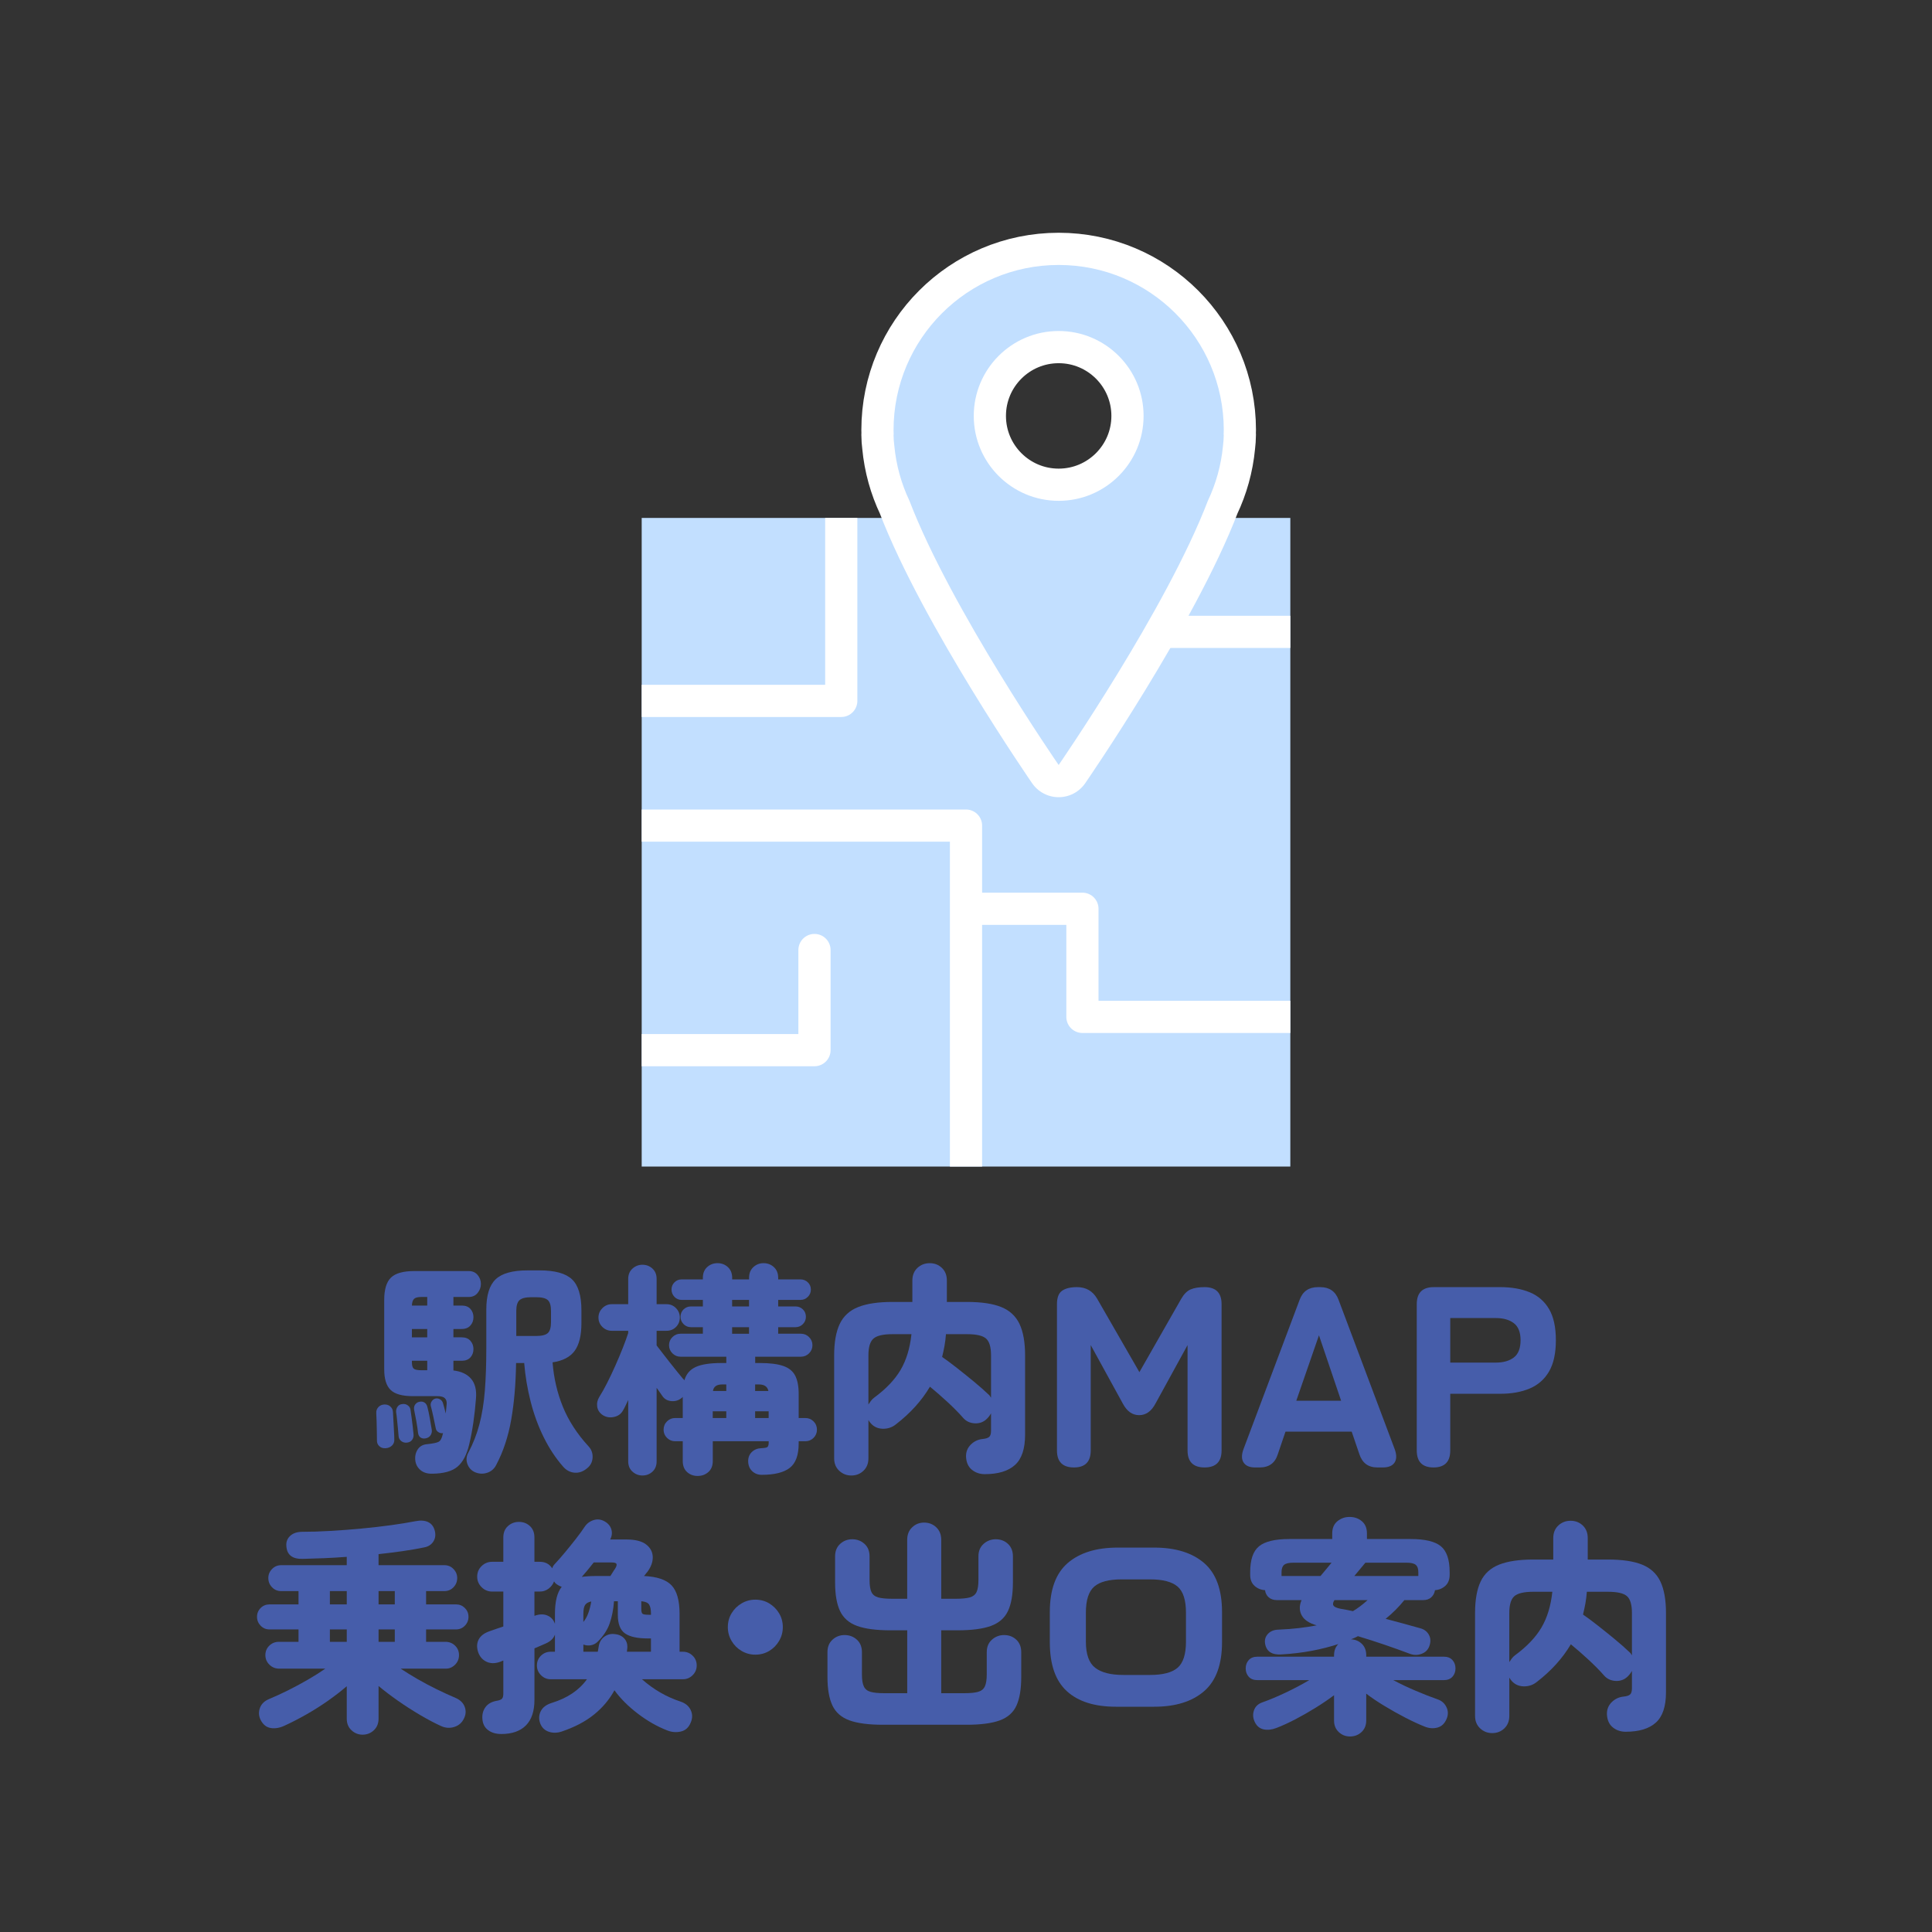 <?xml version="1.0" encoding="UTF-8"?>
<svg id="_レイヤー_1" data-name="レイヤー 1" xmlns="http://www.w3.org/2000/svg" width="120" height="120" xmlns:xlink="http://www.w3.org/1999/xlink" viewBox="0 0 120 120">
  <rect x="0" y="0" width="120" height="120" fill="#333333" stroke="none"/>
  <defs>
    <style>
      .cls-1 {
        fill: #6b5c50;
      }

      .cls-2 {
        stroke-width: 4px;
      }

      .cls-2, .cls-3 {
        stroke: #fff;
        stroke-linejoin: round;
      }

      .cls-2, .cls-3, .cls-4 {
        fill: none;
      }

      .cls-5 {
        fill: #465daa;
      }

      .cls-6 {
        fill: #c2dfff;
      }

      .cls-3 {
        stroke-linecap: round;
        stroke-width: 2px;
      }

      .cls-7 {
        clip-path: url(#clippath);
      }
    </style>
    <clipPath id="clippath">
      <rect class="cls-4" x="39.857" y="32.17" width="40.287" height="40.287"/>
    </clipPath>
  </defs>
  <g>
    <g>
      <rect class="cls-6" x="39.857" y="32.17" width="40.287" height="40.287"/>
      <g class="cls-7">
        <g>
          <polyline class="cls-3" points="52.252 32.17 52.252 43.533 39.857 43.533"/>
          <polyline class="cls-3" points="39.857 51.28 60 51.28 60 72.457"/>
          <polyline class="cls-3" points="50.589 59.007 50.589 65.226 39.857 65.226"/>
          <polyline class="cls-3" points="60.114 56.445 67.231 56.445 67.231 63.16 80.143 63.16"/>
          <line class="cls-3" x1="80.143" y1="39.246" x2="60.114" y2="39.246"/>
        </g>
      </g>
    </g>
    <g>
      <path class="cls-1" d="M76.011,26.712c0-5.664-4.591-10.255-10.255-10.255s-10.256,4.592-10.256,10.255c0,.098,.005,.195,.008,.293h-.008c0,.215,.019,.447,.048,.686,.115,1.213,.441,2.365,.941,3.417,2.569,6.71,9.266,16.407,9.266,16.407,0,0,6.697-9.697,9.266-16.407,.5-1.053,.826-2.204,.941-3.417,.028-.24,.047-.472,.047-.686h-.007c.003-.098,.007-.195,.007-.293Zm-10.255,4.395c-2.913,0-5.274-2.362-5.274-5.274s2.361-5.274,5.274-5.274,5.274,2.362,5.274,5.274-2.362,5.274-5.274,5.274Z"/>
      <path class="cls-2" d="M76.011,26.712c0-5.664-4.591-10.255-10.255-10.255s-10.256,4.592-10.256,10.255c0,.098,.005,.195,.008,.293h-.008c0,.215,.019,.447,.048,.686,.115,1.213,.441,2.365,.941,3.417,2.569,6.71,9.266,16.407,9.266,16.407,0,0,6.697-9.697,9.266-16.407,.5-1.053,.826-2.204,.941-3.417,.028-.24,.047-.472,.047-.686h-.007c.003-.098,.007-.195,.007-.293Zm-10.255,4.395c-2.913,0-5.274-2.362-5.274-5.274s2.361-5.274,5.274-5.274,5.274,2.362,5.274,5.274-2.362,5.274-5.274,5.274Z"/>
      <path class="cls-6" d="M76.011,26.712c0-5.664-4.591-10.255-10.255-10.255s-10.256,4.592-10.256,10.255c0,.098,.005,.195,.008,.293h-.008c0,.215,.019,.447,.048,.686,.115,1.213,.441,2.365,.941,3.417,2.569,6.71,9.266,16.407,9.266,16.407,0,0,6.697-9.697,9.266-16.407,.5-1.053,.826-2.204,.941-3.417,.028-.24,.047-.472,.047-.686h-.007c.003-.098,.007-.195,.007-.293Zm-10.255,4.395c-2.913,0-5.274-2.362-5.274-5.274s2.361-5.274,5.274-5.274,5.274,2.362,5.274,5.274-2.362,5.274-5.274,5.274Z"/>
    </g>
  </g>
  <g>
    <path class="cls-5" d="M23.946,89.952c-.158,.01-.289-.035-.392-.133-.103-.098-.149-.222-.141-.371,0-.14-.002-.315-.007-.525-.005-.21-.009-.422-.014-.637-.005-.215-.012-.387-.021-.518-.009-.14,.033-.261,.126-.364,.094-.103,.215-.159,.364-.168,.149-.009,.275,.03,.378,.119,.103,.089,.159,.203,.168,.343,.01,.131,.019,.303,.028,.518,.009,.215,.02,.432,.035,.651,.014,.22,.02,.399,.02,.539,.01,.149-.037,.275-.14,.378-.103,.103-.238,.159-.406,.168Zm2.912,1.582c-.308,.009-.556-.065-.742-.224-.186-.159-.294-.359-.321-.602-.028-.262,.022-.49,.153-.686,.131-.196,.327-.303,.588-.322,.354-.037,.591-.086,.707-.147,.117-.061,.203-.222,.26-.483l.014-.056c-.094,.019-.186,0-.28-.056-.094-.056-.149-.131-.168-.224-.037-.187-.086-.422-.146-.707-.061-.285-.115-.511-.161-.679-.028-.103-.015-.201,.042-.294,.056-.093,.13-.154,.224-.182,.102-.028,.203-.014,.301,.042,.099,.056,.161,.14,.189,.252,.019,.075,.044,.166,.077,.273,.032,.108,.062,.226,.091,.357,.009-.103,.018-.198,.028-.287,.009-.089,.019-.18,.027-.273,.019-.168-.017-.296-.104-.385-.089-.089-.24-.133-.455-.133h-1.54c-.653,0-1.113-.128-1.379-.385-.267-.257-.399-.684-.399-1.281v-4.312c0-.653,.141-1.115,.42-1.386,.28-.271,.761-.406,1.442-.406h3.388c.233,0,.418,.082,.553,.245,.136,.164,.203,.348,.203,.553s-.067,.392-.203,.56c-.135,.168-.319,.252-.553,.252h-.952v.532h.518c.233,0,.413,.07,.539,.21,.126,.14,.188,.313,.188,.518,0,.196-.062,.367-.188,.511s-.306,.217-.539,.217h-.518v.518h.518c.233,0,.413,.073,.539,.217,.126,.145,.188,.315,.188,.511,0,.205-.062,.378-.188,.518-.126,.14-.306,.21-.539,.21h-.518v.602c.485,.056,.851,.229,1.1,.518,.247,.29,.348,.7,.301,1.232-.037,.495-.091,.985-.161,1.47-.07,.485-.156,.943-.259,1.372-.149,.635-.39,1.094-.721,1.379-.332,.285-.852,.432-1.561,.441Zm-1.568-1.932c-.14,.019-.261-.012-.363-.091-.103-.079-.159-.18-.168-.301-.01-.121-.023-.278-.042-.469-.019-.191-.038-.382-.057-.574-.019-.191-.037-.343-.056-.455-.01-.131,.02-.245,.091-.343,.07-.098,.17-.152,.301-.161,.121-.019,.233,.009,.336,.084,.103,.075,.159,.173,.168,.294,.02,.112,.04,.262,.064,.448,.023,.187,.047,.374,.07,.56,.022,.187,.039,.341,.049,.462,.019,.14-.007,.262-.077,.364-.07,.103-.175,.164-.315,.182Zm.294-8.512h.952v-.532h-.378c-.205,0-.35,.037-.434,.112-.084,.075-.131,.215-.141,.42Zm0,1.974h.952v-.518h-.952v.518Zm.603,2.044h.35v-.588h-.952v.098c0,.196,.038,.327,.112,.392,.075,.065,.238,.098,.49,.098Zm.266,4.228c-.121,.028-.229,.014-.321-.042-.094-.056-.149-.158-.168-.308-.019-.187-.055-.425-.105-.714-.052-.289-.096-.518-.133-.686-.028-.14-.007-.257,.062-.35,.07-.093,.156-.149,.26-.168,.121-.028,.228-.011,.321,.049,.094,.061,.154,.161,.183,.301,.046,.168,.096,.397,.146,.686,.052,.289,.091,.523,.119,.7,.019,.121-.005,.233-.07,.336-.065,.103-.163,.168-.294,.196Zm3.038,2.1c-.224-.103-.378-.273-.462-.511-.084-.238-.065-.469,.056-.693,.299-.56,.53-1.15,.693-1.771,.163-.621,.275-1.314,.336-2.079,.06-.765,.091-1.638,.091-2.618v-2.422c0-.887,.194-1.514,.581-1.883,.388-.369,1.048-.553,1.981-.553h.756c.942,0,1.61,.184,2.002,.553,.392,.369,.588,1.011,.588,1.925v.798c0,.766-.14,1.34-.42,1.722-.28,.383-.737,.621-1.372,.714,.075,.971,.287,1.888,.637,2.751,.351,.864,.88,1.683,1.59,2.457,.186,.196,.272,.432,.259,.707-.015,.275-.129,.497-.343,.665-.243,.205-.502,.296-.777,.273-.275-.023-.511-.147-.707-.371-.467-.532-.87-1.143-1.211-1.834-.341-.69-.611-1.43-.812-2.219-.2-.789-.333-1.584-.398-2.387h-.504c-.019,1.297-.119,2.469-.302,3.514-.182,1.046-.492,1.983-.931,2.814-.121,.242-.31,.406-.566,.49-.257,.084-.512,.07-.764-.042Zm2.576-8.456h1.232c.354,0,.597-.061,.728-.182,.131-.121,.196-.345,.196-.672v-.7c0-.327-.065-.551-.196-.672-.131-.121-.373-.182-.728-.182h-.294c-.355,0-.601,.061-.735,.182-.136,.122-.203,.345-.203,.672v1.554Z"/>
    <path class="cls-5" d="M43.331,91.674c-.262,0-.48-.082-.658-.245-.178-.163-.266-.39-.266-.679v-1.232h-.476c-.195,0-.363-.07-.504-.21-.14-.14-.21-.308-.21-.504,0-.205,.07-.378,.21-.518,.141-.14,.309-.21,.504-.21h.476v-1.316c-.01,.009-.019,.021-.028,.035-.01,.014-.023,.026-.042,.035-.178,.149-.388,.215-.63,.196-.243-.019-.43-.121-.56-.308-.046-.065-.1-.142-.16-.231-.061-.089-.129-.184-.203-.287v4.564c0,.271-.087,.485-.259,.644-.173,.159-.381,.238-.623,.238-.233,0-.439-.079-.616-.238-.178-.159-.267-.373-.267-.644v-3.808c-.056,.121-.111,.24-.168,.357-.056,.117-.111,.222-.168,.315-.121,.206-.308,.334-.56,.385-.252,.052-.48,.012-.686-.119-.195-.131-.31-.303-.343-.518-.032-.215,.012-.42,.133-.616,.149-.233,.31-.52,.483-.861,.173-.341,.343-.7,.511-1.078,.168-.378,.322-.744,.462-1.099,.141-.354,.252-.663,.336-.924v-.14h-1.021c-.225,0-.418-.079-.581-.238-.163-.158-.245-.354-.245-.588,0-.224,.082-.418,.245-.581,.163-.163,.356-.245,.581-.245h1.021v-1.568c0-.27,.089-.485,.267-.644,.177-.158,.383-.238,.616-.238,.242,0,.45,.08,.623,.238,.172,.159,.259,.374,.259,.644v1.568h.616c.232,0,.429,.082,.588,.245,.158,.163,.237,.357,.237,.581,0,.233-.079,.429-.237,.588-.159,.159-.355,.238-.588,.238h-.616v.91c.084,.112,.2,.264,.35,.455,.149,.191,.306,.392,.469,.602,.163,.21,.32,.406,.47,.588,.148,.182,.266,.324,.35,.427,.018,.01,.035,.023,.049,.042,.015,.019,.025,.038,.035,.056,.112-.392,.348-.67,.707-.833,.359-.163,.889-.245,1.589-.245h.309v-.392h-2.843c-.195,0-.363-.07-.504-.21-.14-.14-.21-.308-.21-.504s.07-.364,.21-.504c.141-.14,.309-.21,.504-.21h1.387v-.406h-.742c-.178,0-.329-.063-.455-.189-.126-.126-.189-.278-.189-.455,0-.187,.063-.341,.189-.462,.126-.121,.277-.182,.455-.182h.742v-.406h-1.316c-.178,0-.327-.063-.448-.189s-.182-.278-.182-.455,.061-.327,.182-.448c.121-.121,.27-.182,.448-.182h1.316v-.098c0-.28,.088-.501,.266-.665,.177-.163,.392-.245,.644-.245s.467,.082,.644,.245c.177,.164,.266,.385,.266,.665v.098h1.05v-.098c0-.28,.089-.501,.267-.665,.177-.163,.387-.245,.63-.245,.252,0,.467,.082,.644,.245,.178,.164,.267,.385,.267,.665v.098h1.386c.178,0,.329,.061,.455,.182,.126,.121,.189,.271,.189,.448s-.063,.329-.189,.455-.277,.189-.455,.189h-1.386v.406h1.078c.177,0,.329,.061,.455,.182,.126,.121,.188,.275,.188,.462,0,.177-.062,.329-.188,.455-.126,.126-.278,.189-.455,.189h-1.078v.406h1.414c.195,0,.364,.07,.504,.21,.14,.14,.21,.308,.21,.504s-.07,.364-.21,.504c-.14,.14-.309,.21-.504,.21h-2.842v.392h.294c.615,0,1.099,.061,1.448,.182,.351,.121,.598,.322,.742,.602,.145,.28,.217,.658,.217,1.134v1.498h.42c.196,0,.364,.07,.505,.21,.14,.14,.21,.313,.21,.518,0,.196-.07,.364-.21,.504-.141,.14-.309,.21-.505,.21h-.42v.14c0,.728-.187,1.234-.56,1.519-.373,.285-.952,.427-1.736,.427-.233,0-.429-.075-.588-.224-.158-.15-.242-.345-.252-.588-.009-.243,.063-.441,.217-.595,.154-.154,.348-.236,.581-.245,.215-.009,.348-.035,.399-.077,.051-.042,.077-.138,.077-.287v-.07h-3.473v1.232c0,.289-.091,.516-.272,.679-.183,.163-.404,.245-.665,.245Zm.938-3.598h.841v-.42h-.841v.42Zm.015-1.68h.826v-.406h-.252c-.346,0-.537,.136-.574,.406Zm1.189-5.25h1.05v-.406h-1.05v.406Zm0,1.694h1.05v-.406h-1.05v.406Zm1.429,3.556h.825c-.056-.271-.252-.406-.588-.406h-.237v.406Zm0,1.68h.84v-.42h-.84v.42Z"/>
    <path class="cls-5" d="M52.875,91.646c-.29,0-.539-.098-.749-.294-.21-.196-.315-.453-.315-.77v-6.398c0-.821,.117-1.475,.351-1.96,.232-.485,.615-.833,1.147-1.043,.532-.21,1.236-.315,2.114-.315h1.246v-1.33c0-.326,.104-.588,.314-.784,.21-.196,.465-.294,.764-.294s.55,.098,.756,.294c.205,.196,.308,.458,.308,.784v1.33h1.26c.887,0,1.592,.105,2.114,.315,.522,.21,.9,.558,1.134,1.043,.233,.486,.351,1.139,.351,1.96v4.928c0,.878-.21,1.505-.63,1.883-.42,.378-1.046,.567-1.876,.567-.309,0-.574-.091-.799-.273-.224-.182-.345-.45-.363-.805-.01-.299,.088-.551,.294-.756,.205-.205,.452-.322,.742-.35,.186-.019,.319-.06,.398-.126,.079-.065,.119-.196,.119-.392v-1.078c-.065,.121-.149,.233-.252,.336-.205,.206-.457,.301-.756,.287-.299-.014-.542-.128-.729-.343-.252-.289-.569-.611-.951-.966-.383-.354-.752-.676-1.106-.966-.514,.868-1.218,1.647-2.114,2.338-.242,.196-.524,.287-.847,.273-.322-.014-.581-.152-.777-.413l-.084-.126v2.38c0,.317-.103,.574-.308,.77-.205,.196-.458,.294-.756,.294Zm1.064-4.41c.047-.075,.099-.149,.154-.224,.056-.074,.121-.14,.196-.196,.737-.541,1.285-1.115,1.644-1.722s.586-1.349,.679-2.226h-1.189c-.569,0-.959,.091-1.169,.273-.21,.182-.315,.53-.315,1.043v3.052Zm7.616-.42v-2.632c0-.513-.103-.861-.308-1.043-.206-.182-.598-.273-1.177-.273h-1.315c-.019,.252-.049,.495-.091,.728-.042,.233-.092,.462-.147,.686,.27,.187,.581,.418,.931,.693,.35,.275,.698,.555,1.044,.84,.345,.285,.634,.539,.867,.763,.047,.038,.084,.075,.112,.112,.028,.037,.056,.079,.084,.126Z"/>
    <path class="cls-5" d="M66.706,91.146c-.704,0-1.056-.352-1.056-1.056v-9.088c0-.405,.106-.682,.319-.832,.214-.149,.522-.224,.929-.224,.554,0,.97,.24,1.248,.72l2.624,4.56,2.592-4.544c.17-.298,.365-.496,.584-.592,.219-.096,.509-.144,.872-.144,.704,0,1.056,.352,1.056,1.056v9.088c0,.704-.352,1.056-1.056,1.056s-1.057-.352-1.057-1.056v-6.544l-1.983,3.616c-.256,.491-.598,.736-1.024,.736s-.768-.245-1.023-.736l-1.984-3.616v6.544c0,.704-.347,1.056-1.04,1.056Z"/>
    <path class="cls-5" d="M77.956,91.146c-.342,0-.579-.101-.712-.304-.134-.203-.137-.48-.009-.832l3.488-9.28c.192-.523,.57-.784,1.136-.784h.144c.565,0,.944,.261,1.136,.784l3.488,9.28c.128,.352,.125,.629-.008,.832-.134,.203-.376,.304-.728,.304h-.336c-.565,0-.938-.272-1.12-.816l-.479-1.408h-4.112l-.479,1.408c-.171,.544-.545,.816-1.12,.816h-.288Zm2.559-4.144h2.784l-1.376-4.064-1.408,4.064Z"/>
    <path class="cls-5" d="M89.038,91.146c-.693,0-1.04-.352-1.04-1.056v-9.088c0-.704,.351-1.056,1.056-1.056h4.128c.704,0,1.314,.107,1.832,.32s.917,.56,1.2,1.04c.282,.48,.424,1.125,.424,1.936s-.142,1.459-.424,1.944c-.283,.485-.683,.837-1.2,1.056-.518,.219-1.128,.328-1.832,.328h-3.104v3.52c0,.704-.347,1.056-1.04,1.056Zm1.04-6.512h2.815c.48,0,.858-.106,1.136-.32,.277-.213,.416-.57,.416-1.072,0-.49-.139-.843-.416-1.056-.277-.213-.655-.32-1.136-.32h-2.815v2.768Z"/>
    <path class="cls-5" d="M22.519,107.744c-.262,0-.49-.091-.687-.273-.196-.182-.294-.422-.294-.721v-2.016c-.336,.289-.719,.586-1.147,.889-.43,.303-.878,.588-1.345,.854-.467,.266-.924,.501-1.372,.707-.299,.14-.583,.189-.853,.147s-.48-.208-.63-.497c-.122-.243-.138-.49-.049-.742,.088-.252,.277-.439,.566-.56,.383-.159,.784-.343,1.204-.553,.42-.21,.831-.432,1.232-.665,.401-.233,.756-.457,1.063-.672h-2.87c-.233,0-.434-.082-.602-.245-.168-.163-.252-.362-.252-.595s.081-.429,.245-.588c.163-.158,.361-.238,.595-.238h1.218v-.77h-1.806c-.215,0-.396-.077-.546-.231-.149-.154-.225-.338-.225-.553s.075-.396,.225-.546c.149-.149,.331-.224,.546-.224h1.806v-.826h-1.078c-.224,0-.413-.079-.566-.238-.154-.158-.231-.35-.231-.574,0-.215,.077-.401,.231-.56,.153-.159,.343-.238,.566-.238h4.074v-.518c-.485,.037-.959,.065-1.421,.084-.462,.019-.898,.033-1.309,.042-.653,.019-.994-.252-1.022-.812-.018-.243,.059-.445,.231-.609,.172-.163,.408-.25,.707-.259,.56,0,1.159-.019,1.799-.056,.639-.037,1.283-.086,1.932-.147,.648-.061,1.26-.131,1.834-.21,.574-.079,1.076-.161,1.505-.245,.327-.065,.596-.047,.806,.056,.21,.103,.348,.289,.413,.56,.056,.252,.02,.471-.105,.658-.126,.187-.31,.303-.553,.35-.401,.084-.845,.161-1.33,.231-.485,.07-.989,.133-1.512,.189v.686h4.088c.224,0,.413,.079,.566,.238,.154,.159,.231,.345,.231,.56,0,.224-.077,.416-.231,.574-.153,.159-.343,.238-.566,.238h-1.135v.826h1.862c.215,0,.396,.075,.546,.224,.149,.149,.225,.331,.225,.546s-.075,.399-.225,.553c-.149,.154-.331,.231-.546,.231h-1.862v.77h1.204c.233,0,.432,.079,.596,.238,.163,.159,.244,.355,.244,.588s-.081,.432-.244,.595c-.164,.163-.352,.245-.567,.245h-2.814c.309,.205,.656,.42,1.043,.644,.388,.224,.787,.436,1.197,.637,.411,.201,.803,.38,1.176,.539,.28,.122,.467,.303,.56,.546,.093,.243,.079,.485-.042,.728-.121,.261-.32,.436-.595,.525-.275,.089-.549,.072-.819-.049-.392-.177-.826-.406-1.302-.686-.477-.28-.94-.578-1.394-.896-.452-.317-.852-.621-1.196-.91v2.03c0,.299-.099,.539-.295,.721-.195,.182-.429,.273-.699,.273Zm-2.03-8.092h1.05v-.826h-1.05v.826Zm0,2.324h1.05v-.77h-1.05v.77Zm3.024-2.324h1.008v-.826h-1.008v.826Zm0,2.324h1.008v-.77h-1.008v.77Z"/>
    <path class="cls-5" d="M31.137,107.702c-.336,0-.611-.082-.825-.245-.215-.163-.332-.399-.351-.707-.018-.28,.047-.52,.196-.721s.373-.329,.672-.385c.177-.028,.294-.072,.35-.133,.057-.061,.084-.17,.084-.329v-2.044l-.21,.084c-.317,.112-.6,.107-.847-.014-.247-.121-.418-.322-.511-.602-.094-.299-.08-.56,.042-.784,.121-.224,.345-.392,.672-.504,.121-.046,.254-.093,.398-.14,.144-.047,.297-.098,.455-.154v-2.17h-.699c-.252,0-.47-.091-.651-.273-.182-.182-.273-.399-.273-.651,0-.261,.092-.481,.273-.658,.182-.177,.399-.266,.651-.266h.699v-1.512c0-.299,.096-.534,.287-.707,.191-.172,.418-.259,.68-.259,.27,0,.499,.086,.685,.259,.187,.173,.28,.409,.28,.707v1.512h.336c.336,0,.593,.135,.77,.406,.028-.102,.084-.196,.168-.28,.168-.177,.371-.408,.609-.693,.238-.285,.471-.574,.7-.868,.228-.294,.403-.534,.524-.721,.141-.215,.329-.359,.567-.434s.469-.047,.693,.084c.214,.121,.351,.287,.412,.497,.061,.21,.035,.418-.076,.623h1.008c.551,0,.959,.103,1.225,.308,.267,.205,.403,.462,.413,.77s-.102,.621-.336,.938c-.037,.037-.07,.077-.098,.119-.028,.042-.065,.086-.112,.133,.813,.037,1.384,.231,1.715,.581,.331,.35,.497,.94,.497,1.771v2.352h.21c.233,0,.435,.082,.602,.245,.168,.164,.252,.366,.252,.609,0,.233-.084,.434-.252,.602-.168,.168-.369,.252-.602,.252h-2.548c.719,.635,1.517,1.097,2.394,1.386,.309,.103,.52,.28,.638,.532,.116,.252,.114,.513-.007,.784-.122,.299-.325,.481-.609,.546-.285,.065-.567,.042-.847-.07-.626-.243-1.234-.59-1.827-1.043-.593-.453-1.076-.935-1.449-1.449-.317,.579-.742,1.083-1.274,1.512-.531,.429-1.199,.779-2.002,1.05-.279,.093-.546,.098-.798,.014-.252-.084-.429-.252-.532-.504-.103-.271-.093-.528,.028-.77,.121-.243,.351-.415,.686-.518,.97-.299,1.698-.789,2.184-1.47h-2.254c-.233,0-.435-.084-.602-.252-.168-.168-.252-.369-.252-.602,0-.243,.084-.446,.252-.609,.168-.163,.369-.245,.602-.245h.266v-1.064c-.084,.233-.27,.415-.559,.546-.103,.047-.215,.096-.336,.147-.122,.051-.248,.105-.378,.161v3.192c0,.709-.178,1.241-.532,1.596s-.863,.532-1.526,.532Zm3.332-6.846v-.616c0-.775,.141-1.335,.42-1.68-.14-.047-.27-.121-.392-.224-.037-.056-.065-.093-.084-.112-.065,.177-.178,.327-.336,.448-.159,.122-.341,.182-.546,.182h-.336v1.512l.027-.014c.299-.103,.561-.105,.784-.007,.225,.098,.378,.268,.462,.511Zm1.666-2.912c.131-.019,.27-.033,.42-.042s.309-.014,.476-.014h.882c.056-.084,.107-.165,.154-.245,.046-.079,.088-.142,.126-.189,.093-.149,.126-.254,.098-.315-.028-.061-.121-.091-.28-.091h-1.134c-.27,.345-.517,.644-.742,.896Zm.099,4.648h.895c.01-.047,.018-.096,.028-.147,.009-.051,.019-.105,.027-.161,.038-.27,.154-.478,.35-.623,.196-.145,.42-.198,.672-.161,.261,.028,.462,.131,.602,.308,.141,.177,.187,.401,.141,.672,0,.047-.005,.084-.015,.112h1.498v-.826h-.195c-.653,0-1.127-.105-1.421-.315-.294-.21-.441-.59-.441-1.141v-.854h-.238c-.037,.514-.128,.975-.272,1.386-.145,.411-.399,.793-.764,1.148-.121,.112-.261,.18-.42,.203-.158,.024-.308,.007-.447-.049v.448Zm0-1.848c.13-.158,.235-.35,.314-.574,.079-.224,.138-.457,.175-.7-.186,.037-.314,.112-.385,.224-.07,.112-.104,.294-.104,.546v.504Zm4.046-.448h.153v-.056c0-.27-.039-.464-.118-.581-.08-.116-.241-.184-.483-.203v.49c0,.149,.025,.245,.077,.287,.051,.042,.175,.063,.371,.063Z"/>
    <path class="cls-5" d="M46.915,102.774c-.308,0-.593-.077-.853-.231-.262-.154-.47-.362-.623-.623-.154-.261-.232-.546-.232-.854,0-.317,.077-.604,.232-.861,.153-.257,.361-.462,.623-.616,.261-.154,.546-.231,.853-.231,.317,0,.605,.077,.861,.231,.256,.154,.462,.36,.615,.616,.154,.257,.231,.544,.231,.861,0,.308-.077,.593-.231,.854-.153,.261-.359,.469-.615,.623-.257,.154-.544,.231-.861,.231Z"/>
    <path class="cls-5" d="M54.839,107.128c-.887,0-1.58-.091-2.079-.273-.499-.182-.852-.49-1.057-.924-.205-.434-.308-1.024-.308-1.771v-1.54c0-.326,.104-.585,.314-.777,.21-.191,.46-.287,.749-.287,.299,0,.553,.096,.763,.287,.21,.191,.315,.45,.315,.777v1.386c0,.327,.039,.574,.119,.742,.079,.168,.219,.28,.42,.336,.2,.056,.487,.084,.861,.084h1.413v-3.906h-1.035c-.887,0-1.58-.091-2.079-.273-.5-.182-.852-.49-1.058-.924-.205-.434-.308-1.024-.308-1.771v-1.624c0-.326,.104-.585,.315-.777,.21-.191,.459-.287,.748-.287,.299,0,.554,.096,.764,.287,.21,.191,.314,.45,.314,.777v1.47c0,.336,.04,.586,.119,.749,.079,.164,.22,.273,.42,.329,.201,.056,.488,.084,.861,.084h.937v-3.654c0-.327,.103-.588,.309-.784,.205-.196,.452-.294,.742-.294,.298,0,.55,.098,.756,.294,.205,.196,.308,.457,.308,.784v3.654h.91c.373,0,.66-.028,.861-.084,.2-.056,.34-.166,.42-.329,.079-.163,.119-.413,.119-.749v-1.47c0-.326,.106-.585,.321-.777,.215-.191,.467-.287,.757-.287,.298,0,.55,.096,.756,.287,.205,.191,.308,.45,.308,.777v1.624c0,.747-.103,1.337-.308,1.771-.206,.434-.559,.742-1.058,.924-.499,.182-1.192,.273-2.079,.273h-1.008v3.906h1.428c.374,0,.661-.028,.861-.084,.201-.056,.341-.168,.42-.336,.079-.168,.119-.415,.119-.742v-1.386c0-.326,.107-.585,.322-.777,.215-.191,.467-.287,.756-.287,.299,0,.551,.096,.756,.287,.205,.191,.308,.45,.308,.777v1.54c0,.747-.098,1.337-.294,1.771-.195,.434-.541,.742-1.035,.924-.495,.182-1.186,.273-2.072,.273h-5.194Z"/>
    <path class="cls-5" d="M69.308,106.008c-1.325,0-2.34-.322-3.045-.966-.705-.644-1.057-1.656-1.057-3.038v-1.876c0-1.391,.371-2.406,1.112-3.045,.742-.639,1.776-.959,3.102-.959h2.268c1.325,0,2.359,.32,3.102,.959,.741,.639,1.112,1.654,1.112,3.045v1.876c0,1.382-.371,2.394-1.112,3.038-.742,.644-1.776,.966-3.102,.966h-2.38Zm.462-1.974h1.666c.793,0,1.362-.149,1.708-.448,.346-.299,.519-.84,.519-1.624v-1.792c0-.784-.173-1.325-.519-1.624-.346-.299-.915-.448-1.708-.448h-1.778c-.783,0-1.349,.149-1.693,.448-.346,.299-.519,.84-.519,1.624v1.792c0,.784,.191,1.325,.574,1.624,.383,.299,.966,.448,1.75,.448Z"/>
    <path class="cls-5" d="M83.854,107.856c-.272,0-.504-.091-.7-.273-.196-.182-.294-.422-.294-.721v-1.568c-.336,.252-.714,.509-1.134,.77-.42,.261-.841,.502-1.261,.721-.42,.219-.811,.399-1.176,.539-.289,.112-.556,.142-.798,.091-.243-.051-.425-.199-.546-.441-.121-.243-.143-.485-.063-.728,.079-.243,.25-.411,.512-.504,.447-.158,.933-.362,1.456-.609,.522-.247,1.012-.506,1.47-.777h-3.22c-.233,0-.413-.07-.539-.21-.126-.14-.189-.312-.189-.518s.063-.378,.189-.518c.126-.14,.306-.21,.539-.21h4.76v-.084c0-.289,.089-.522,.266-.7-.514,.168-1.066,.308-1.659,.42-.593,.112-1.22,.187-1.883,.224-.588,.037-.924-.186-1.008-.672-.037-.233,.02-.434,.175-.602,.154-.168,.371-.257,.651-.266,.467-.019,.895-.051,1.288-.098,.392-.047,.756-.103,1.092-.168-.467-.131-.777-.338-.931-.623-.154-.285-.157-.6-.008-.945h-1.525c-.215,0-.388-.058-.519-.175-.131-.116-.205-.263-.224-.441-.262-.019-.48-.11-.658-.273-.177-.163-.266-.39-.266-.679v-.168c0-.774,.183-1.311,.553-1.61,.369-.299,.991-.448,1.869-.448h2.674v-.35c0-.327,.107-.579,.322-.756,.215-.177,.467-.266,.756-.266,.299,0,.553,.089,.763,.266,.21,.177,.315,.429,.315,.756v.35h2.716c.887,0,1.512,.149,1.876,.448,.364,.299,.546,.835,.546,1.61v.168c0,.29-.089,.516-.266,.679-.178,.163-.393,.254-.645,.273-.027,.177-.104,.325-.23,.441-.126,.117-.297,.175-.511,.175h-1.162c-.336,.42-.724,.807-1.162,1.162,.354,.093,.711,.189,1.07,.287,.359,.098,.722,.199,1.085,.301,.243,.065,.421,.201,.532,.406,.112,.205,.121,.439,.028,.7-.084,.233-.247,.395-.49,.483-.242,.089-.485,.086-.727-.007-.495-.186-1.016-.373-1.562-.56-.546-.186-1.099-.364-1.659-.532-.065,.037-.135,.073-.21,.105-.074,.033-.149,.063-.224,.091,.27,.009,.497,.103,.679,.28,.183,.177,.273,.415,.273,.714v.084h4.815c.233,0,.413,.07,.539,.21,.126,.14,.189,.313,.189,.518s-.063,.378-.189,.518-.306,.21-.539,.21h-3.136c.439,.233,.905,.455,1.4,.665,.494,.21,.942,.385,1.344,.525,.252,.084,.437,.243,.553,.476,.117,.233,.124,.476,.021,.728-.122,.299-.313,.483-.574,.553-.262,.07-.527,.049-.798-.063-.354-.14-.754-.324-1.197-.553-.443-.229-.88-.474-1.309-.735-.43-.261-.803-.513-1.12-.756v1.666c0,.299-.098,.539-.294,.721-.196,.182-.435,.273-.714,.273Zm-4.256-9.968h2.422c.121-.14,.237-.28,.35-.42,.112-.14,.224-.275,.336-.406h-2.38c-.27,0-.46,.044-.567,.133-.107,.089-.16,.24-.16,.455v.238Zm4.437,2.184c.308-.187,.611-.415,.91-.686h-2.059c-.093,.14-.114,.252-.062,.336,.051,.084,.189,.149,.413,.196,.131,.019,.261,.042,.392,.07,.131,.028,.267,.056,.406,.084Zm.084-2.184h3.976v-.238c0-.215-.054-.366-.16-.455-.107-.089-.297-.133-.567-.133h-2.561l-.687,.826Z"/>
    <path class="cls-5" d="M92.683,107.646c-.29,0-.539-.098-.749-.294-.21-.196-.315-.453-.315-.77v-6.398c0-.821,.117-1.475,.35-1.96,.232-.485,.615-.833,1.147-1.043,.532-.21,1.236-.315,2.114-.315h1.246v-1.33c0-.326,.104-.588,.314-.784,.21-.196,.465-.294,.764-.294s.55,.098,.756,.294c.205,.196,.308,.458,.308,.784v1.33h1.26c.887,0,1.592,.105,2.114,.315,.522,.21,.9,.558,1.134,1.043,.233,.486,.351,1.139,.351,1.96v4.928c0,.878-.21,1.505-.63,1.883-.42,.378-1.046,.567-1.876,.567-.309,0-.574-.091-.799-.273-.224-.182-.345-.45-.363-.805-.01-.299,.088-.551,.294-.756,.205-.205,.452-.322,.742-.35,.186-.019,.319-.06,.398-.126,.079-.065,.119-.196,.119-.392v-1.078c-.065,.121-.149,.233-.252,.336-.205,.206-.457,.301-.756,.287-.299-.014-.542-.128-.729-.343-.252-.289-.569-.611-.951-.966-.383-.354-.752-.676-1.106-.966-.514,.868-1.218,1.647-2.114,2.338-.242,.196-.524,.287-.847,.273-.322-.014-.581-.152-.777-.413l-.084-.126v2.38c0,.317-.103,.574-.308,.77-.205,.196-.458,.294-.756,.294Zm1.063-4.41c.047-.075,.099-.149,.154-.224,.056-.074,.121-.14,.196-.196,.737-.541,1.285-1.115,1.644-1.722s.586-1.349,.679-2.226h-1.189c-.569,0-.959,.091-1.169,.273-.21,.182-.315,.53-.315,1.043v3.052Zm7.616-.42v-2.632c0-.513-.102-.861-.308-1.043-.206-.182-.598-.273-1.177-.273h-1.315c-.019,.252-.049,.495-.091,.728-.042,.233-.092,.462-.147,.686,.27,.187,.581,.418,.931,.693,.351,.275,.698,.555,1.044,.84,.345,.285,.634,.539,.867,.763,.047,.038,.084,.075,.112,.112,.028,.037,.056,.079,.084,.126Z"/>
  </g>
</svg>